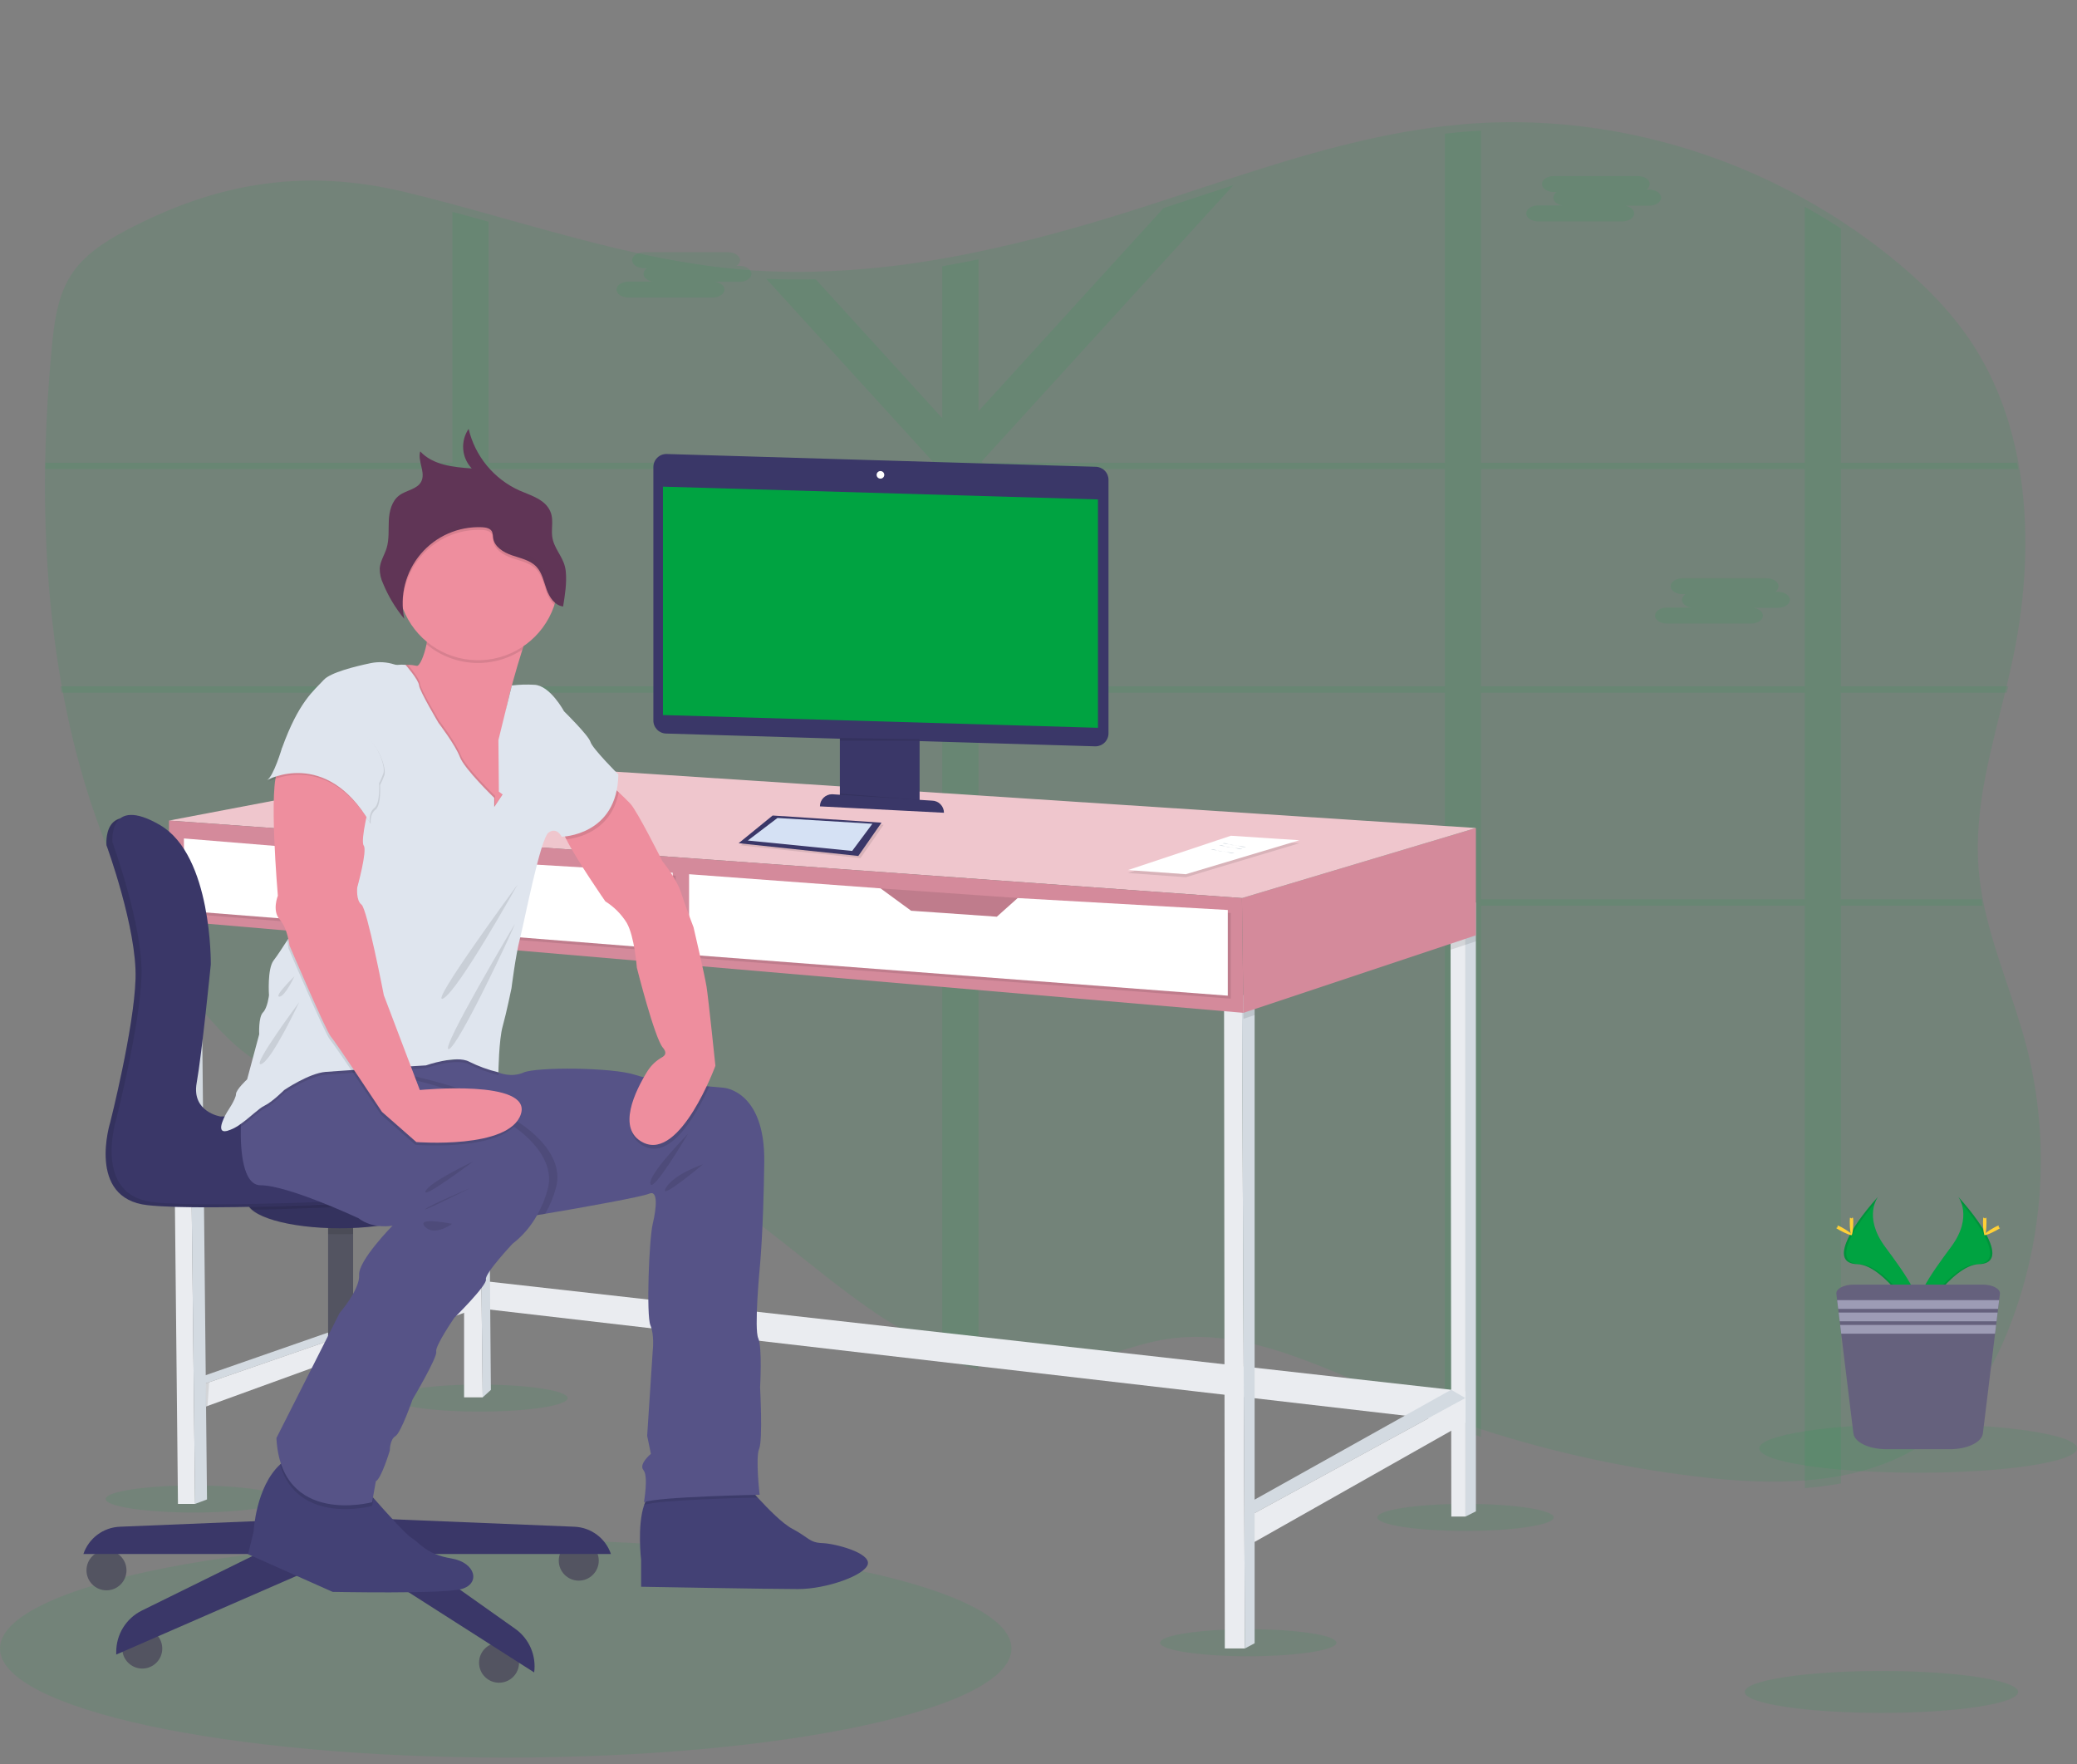 <svg width="272" height="231" viewBox="0 0 272 231" fill="none" xmlns="http://www.w3.org/2000/svg">
<rect x="0" y="0" width="272" height="231" fill="#808080" stroke="none"/>
<g clip-path="url(#clip0)">
<path opacity="0.1" d="M25.38 198.055C31.757 198.055 36.926 197.262 36.926 196.284C36.926 195.306 31.757 194.513 25.38 194.513C19.003 194.513 13.834 195.306 13.834 196.284C13.834 197.262 19.003 198.055 25.38 198.055Z" fill="#00A341"/>
<path opacity="0.1" d="M191.917 200.465C198.294 200.465 203.463 199.672 203.463 198.694C203.463 197.716 198.294 196.923 191.917 196.923C185.54 196.923 180.37 197.716 180.37 198.694C180.37 199.672 185.54 200.465 191.917 200.465Z" fill="#00A341"/>
<path opacity="0.1" d="M163.472 216.873C169.849 216.873 175.018 216.08 175.018 215.102C175.018 214.124 169.849 213.331 163.472 213.331C157.095 213.331 151.925 214.124 151.925 215.102C151.925 216.08 157.095 216.873 163.472 216.873Z" fill="#00A341"/>
<path opacity="0.1" d="M62.794 184.841C69.171 184.841 74.341 184.048 74.341 183.07C74.341 182.092 69.171 181.299 62.794 181.299C56.418 181.299 51.248 182.092 51.248 183.07C51.248 184.048 56.418 184.841 62.794 184.841Z" fill="#00A341"/>
<path opacity="0.1" d="M66.23 230.143C102.808 230.143 132.461 223.751 132.461 215.866C132.461 207.981 102.808 201.589 66.23 201.589C29.652 201.589 0 207.981 0 215.866C0 223.751 29.652 230.143 66.23 230.143Z" fill="#00A341"/>
<path opacity="0.1" d="M262.793 174.663C261.006 178.972 258.66 183.103 255.377 186.271C251.378 190.131 246.411 192.237 241.092 193.244C239.524 193.536 237.941 193.741 236.351 193.857C232.148 194.181 227.844 193.966 223.717 193.517C213.606 192.413 203.635 190.28 193.958 187.15C192.368 186.637 190.788 186.096 189.217 185.529C186.846 184.68 184.497 183.768 182.169 182.793C172.686 178.83 162.883 173.777 152.795 175.344C147.906 176.105 143.313 178.412 138.412 179.098C134.973 179.55 131.478 179.301 128.138 178.367C126.52 177.935 124.936 177.387 123.396 176.73C119.926 175.221 116.624 173.352 113.546 171.152C106.155 165.987 99.522 159.583 91.741 155.11C83.162 150.176 73.666 147.83 63.991 146.082C62.416 145.797 60.835 145.526 59.249 145.267C54.773 144.528 50.285 143.845 45.862 143.036C41.6 142.25 37.264 141.287 33.554 138.922C30.907 137.235 28.682 134.898 26.64 132.435C22.874 127.872 19.644 122.892 17.013 117.592C16.873 117.313 16.737 117.034 16.603 116.755C12.506 108.349 9.75 99.185 8.06 89.702C8.01 89.423 7.962 89.144 7.915 88.865C6.325 79.57 5.745 69.959 5.921 60.418L5.938 59.581C6.046 54.87 6.339 50.179 6.774 45.555C7.087 42.303 7.505 38.928 9.19 36.195C10.874 33.462 13.618 31.708 16.352 30.246C28.439 23.812 40.016 22.021 53.008 25.14C55.094 25.639 57.172 26.177 59.249 26.735C60.831 27.159 62.412 27.597 63.991 28.037C74.904 31.08 85.79 34.318 97.071 35.289C98.16 35.384 99.251 35.456 100.342 35.506C102.501 35.607 104.66 35.629 106.819 35.573C112.379 35.417 117.921 34.847 123.396 33.866C124.98 33.593 126.561 33.29 128.138 32.957C134.943 31.538 141.687 29.644 148.322 27.549C149.677 27.122 151.031 26.686 152.382 26.244C155.428 25.248 158.474 24.233 161.525 23.246C170.634 20.292 179.787 17.595 189.217 16.508C190.024 16.416 190.831 16.336 191.638 16.265C192.41 16.198 193.185 16.145 193.958 16.106C208.586 15.325 223.382 18.853 236.351 26.074C237.961 26.968 239.541 27.92 241.092 28.93C243.243 30.33 245.329 31.836 247.348 33.448C251.487 36.753 255.361 40.515 258.311 45.036C261.187 49.44 263.053 54.385 264.126 59.584C264.185 59.863 264.241 60.142 264.291 60.42C265.867 68.812 265.376 77.813 263.608 86.222C263.421 87.103 263.223 87.987 263.016 88.868C262.952 89.147 262.885 89.426 262.818 89.705C260.911 97.656 258.473 105.585 259.109 113.715C259.19 114.739 259.318 115.754 259.486 116.758C259.533 117.037 259.58 117.316 259.633 117.595C260.877 124.227 263.705 130.519 265.401 137.087C268.584 149.568 267.67 162.742 262.793 174.663Z" fill="#00A341"/>
<path opacity="0.1" d="M241.092 61.42H264.294C264.244 61.142 264.188 60.863 264.129 60.584H241.092V29.93C239.542 28.922 237.961 27.97 236.351 27.074V60.584H193.958V17.106C193.186 17.145 192.41 17.198 191.638 17.265C190.865 17.332 190.023 17.416 189.217 17.508V60.584H128.696L128.551 60.425L161.525 24.243C158.474 25.23 155.428 26.245 152.383 27.241L128.138 53.846V33.954C126.559 34.285 124.979 34.588 123.397 34.864V54.763L106.819 36.57C104.66 36.623 102.501 36.6 100.343 36.504L122.142 60.425L121.996 60.584H63.985V29.037C62.407 28.597 60.825 28.159 59.244 27.735V60.584H5.932L5.916 61.42H59.25V89.868H7.91C7.957 90.147 8.004 90.426 8.055 90.705H59.25V117.758H16.597C16.731 118.037 16.868 118.316 17.007 118.595H59.25V146.279C60.834 146.539 62.414 146.81 63.991 147.093V118.595H123.397V177.722C124.936 178.379 126.521 178.926 128.138 179.359V118.595H189.217V186.527C190.79 187.096 192.37 187.636 193.958 188.147V118.595H236.351V194.855C237.942 194.738 239.525 194.533 241.092 194.241V118.595H259.634C259.581 118.316 259.533 118.037 259.486 117.758H241.078V90.705H262.805C262.872 90.426 262.939 90.147 263.003 89.868H241.092V61.42ZM236.351 61.42V89.868H193.958V61.42H236.351ZM189.217 89.868H128.138V61.42H189.217V89.868ZM63.991 61.42H122.56L123.397 62.182V89.868H63.991V61.42ZM63.991 117.758V90.705H123.397V117.758H63.991ZM128.138 117.758V90.705H189.217V117.758H128.138ZM236.351 117.758H193.958V90.705H236.351V117.758Z" fill="#00A341"/>
<path opacity="0.1" d="M215.969 24.831H215.601C215.731 24.756 215.84 24.65 215.918 24.522C215.996 24.394 216.042 24.249 216.05 24.1C216.05 23.525 215.344 23.054 214.483 23.054H203.494C202.632 23.054 201.924 23.525 201.924 24.1C201.924 24.677 202.632 25.148 203.494 25.148H203.862C203.733 25.224 203.624 25.33 203.545 25.457C203.467 25.585 203.421 25.73 203.413 25.879C203.413 26.37 203.926 26.786 204.612 26.897H201.444C200.579 26.897 199.874 27.369 199.874 27.943C199.874 28.518 200.579 28.992 201.444 28.992H212.435C213.3 28.992 214.006 28.52 214.006 27.943C214.006 27.452 213.492 27.039 212.804 26.928H215.969C216.831 26.928 217.536 26.456 217.536 25.879C217.536 25.302 216.831 24.831 215.969 24.831Z" fill="#00A341"/>
<path opacity="0.1" d="M96.834 34.807H96.466C96.595 34.731 96.703 34.625 96.781 34.497C96.86 34.37 96.906 34.225 96.915 34.076C96.915 33.499 96.209 33.027 95.345 33.027H84.353C83.489 33.027 82.783 33.499 82.783 34.076C82.783 34.651 83.489 35.122 84.353 35.122H84.719C84.59 35.198 84.482 35.304 84.404 35.432C84.327 35.559 84.281 35.704 84.272 35.853C84.272 36.346 84.786 36.759 85.472 36.871H82.309C81.444 36.871 80.739 37.342 80.739 37.919C80.739 38.497 81.444 38.965 82.309 38.965H93.3C94.165 38.965 94.871 38.494 94.871 37.919C94.871 37.426 94.355 37.013 93.669 36.901H96.834C97.696 36.901 98.401 36.43 98.401 35.853C98.401 35.275 97.696 34.807 96.834 34.807Z" fill="#00A341"/>
<path opacity="0.1" d="M232.831 77.495H232.463C232.592 77.419 232.7 77.313 232.779 77.186C232.857 77.058 232.903 76.914 232.912 76.764C232.912 76.19 232.207 75.719 231.342 75.719H220.351C219.486 75.719 218.78 76.19 218.78 76.764C218.78 77.339 219.486 77.81 220.351 77.81H220.716C220.587 77.886 220.479 77.992 220.401 78.12C220.324 78.247 220.278 78.392 220.27 78.541C220.27 79.032 220.783 79.448 221.469 79.559H218.303C217.442 79.559 216.736 80.03 216.736 80.605C216.736 81.179 217.442 81.654 218.303 81.654H229.298C230.16 81.654 230.868 81.182 230.868 80.605C230.868 80.114 230.352 79.701 229.666 79.59H232.831C233.693 79.59 234.399 79.118 234.399 78.541C234.399 77.964 233.693 77.495 232.831 77.495Z" fill="#00A341"/>
<path d="M63.408 167.75L191.917 182.191V186.288L63.081 171.356L63.408 167.75Z" fill="#EAECF0"/>
<path d="M63.213 182.972H60.775V122.429L62.53 122.961L62.549 124.777L63.213 182.972Z" fill="#EAECF0"/>
<path d="M64.286 181.996L63.213 182.972L62.549 124.777L62.529 122.961H63.798L63.815 124.886L64.286 181.996Z" fill="#D3DAE1"/>
<path d="M25.89 180.434L61.458 168.043V169.214L25.89 181.508V180.434Z" fill="#D3DAE1"/>
<path d="M26.526 184.336L25.89 181.508L61.458 169.214V171.652L26.526 184.336Z" fill="#EAECF0"/>
<path d="M191.917 118.572V198.582H190.062L189.967 124.359L189.964 121.985L191.917 118.572Z" fill="#EAECF0"/>
<path d="M193.28 118.181V197.899L191.917 198.582V118.572L193.28 118.181Z" fill="#D3DAE1"/>
<path d="M163.472 196.828L190.04 181.979L191.917 183.07L163.472 198.582V196.828Z" fill="#D3DAE1"/>
<path d="M164.303 201.901L163.472 198.582L191.917 183.07V186.288L164.303 201.901Z" fill="#EAECF0"/>
<path d="M160.301 131.354L160.398 215.855H163.034L162.643 130.377L160.301 131.354Z" fill="#EAECF0"/>
<path d="M164.303 129.596V215.171L163.034 215.855L162.643 130.377L162.799 130.305L164.303 129.596Z" fill="#D3DAE1"/>
<path d="M25.55 196.926H23.305L22.535 121.338L22.524 120.036H24.672L24.688 121.522L25.55 196.926Z" fill="#EAECF0"/>
<path d="M27.109 196.34L25.55 196.926L24.688 121.522L24.671 120.036H26.331L26.345 121.667L27.109 196.34Z" fill="#D3DAE1"/>
<path opacity="0.1" d="M162.8 130.305L164.303 129.596V132.915L162.839 133.403L162.8 130.305Z" fill="black"/>
<path opacity="0.1" d="M193.28 118.181V123.254L191.917 123.712L189.967 124.359L189.964 121.985L191.917 118.572L193.28 118.181Z" fill="black"/>
<path d="M193.281 108.422V122.473L162.839 132.623L162.643 117.595L193.281 108.422Z" fill="#D48A9B"/>
<path d="M22.133 107.446L62.142 99.838L193.28 108.422L162.643 117.595L22.133 107.446Z" fill="#EFC6CD"/>
<path opacity="0.1" d="M26.331 120.036L26.345 121.667L24.688 121.522L22.535 121.338L22.524 120.036H26.331Z" fill="black"/>
<path opacity="0.1" d="M63.815 124.886L62.549 124.777L60.775 124.626V122.429L62.53 122.961H63.799L63.815 124.886Z" fill="black"/>
<path d="M22.133 107.446V120.524L162.838 132.623L162.643 117.595L22.133 107.446Z" fill="#D48A9B"/>
<path d="M133.697 122.995H115.32V116.326L133.697 117.62V122.995Z" fill="#D48A9B"/>
<path opacity="0.1" d="M133.697 122.995H115.32V116.326L133.697 117.62V122.995Z" fill="black"/>
<path opacity="0.1" d="M90.631 114.865V125.402L161.179 130.768V119.548L133.663 117.986L130.93 120.426L119.709 119.645L115.71 116.717L90.631 114.865Z" fill="black"/>
<path d="M90.241 114.472V125.011L160.788 130.377V119.157L133.272 117.595L130.542 120.036L119.319 119.255L115.319 116.326L90.241 114.472Z" fill="white"/>
<path d="M46.724 111.644L63.408 112.815L63.213 118.117H52.319L45.031 115.253L46.724 111.644Z" fill="#D48A9B"/>
<path opacity="0.1" d="M46.724 111.644L63.408 112.815L63.213 118.117H52.319L45.031 115.253L46.724 111.644Z" fill="black"/>
<path opacity="0.1" d="M24.476 110.179V119.645L88.486 124.719V114.667L63.798 113.206L61.165 115.155L51.211 114.572L47.114 112.034L24.476 110.179Z" fill="black"/>
<path d="M24.086 109.789V119.255L88.096 124.328V114.279L63.408 112.815L60.775 114.767L50.821 114.182L46.724 111.644L24.086 109.789Z" fill="white"/>
<path opacity="0.1" d="M26.956 181.14L27.393 180.989L27.173 184.102L26.956 184.18V181.14Z" fill="black"/>
<path opacity="0.1" d="M161.188 109.825L170.16 110.414L155.292 114.865L147.719 114.316L161.188 109.825Z" fill="black"/>
<path d="M161.188 109.435L170.16 110.023L155.292 114.472L147.719 113.925L161.188 109.435Z" fill="white"/>
<path d="M160.114 110.442C160.468 110.291 160.844 110.575 161.229 110.648C161.444 110.69 161.667 110.648 161.882 110.69C162.323 110.748 162.761 111.044 163.179 110.893" fill="#D3DAE1"/>
<path d="M159.651 110.712C160.002 110.559 160.382 110.843 160.766 110.916C160.981 110.958 161.204 110.916 161.422 110.958C161.863 111.016 162.298 111.312 162.716 111.161" fill="#D3DAE1"/>
<path d="M158.591 111.248C158.945 111.097 159.325 111.381 159.707 111.454C159.921 111.496 160.145 111.454 160.362 111.496C160.803 111.554 161.238 111.85 161.656 111.699" fill="#D3DAE1"/>
<path d="M13.945 208.241C15.391 208.241 16.564 207.068 16.564 205.622C16.564 204.175 15.391 203.003 13.945 203.003C12.499 203.003 11.326 204.175 11.326 205.622C11.326 207.068 12.499 208.241 13.945 208.241Z" fill="#535461"/>
<path d="M18.631 218.485C20.077 218.485 21.25 217.312 21.25 215.866C21.25 214.419 20.077 213.247 18.631 213.247C17.184 213.247 16.012 214.419 16.012 215.866C16.012 217.312 17.184 218.485 18.631 218.485Z" fill="#535461"/>
<path d="M65.355 220.339C66.801 220.339 67.974 219.167 67.974 217.72C67.974 216.274 66.801 215.102 65.355 215.102C63.908 215.102 62.736 216.274 62.736 217.72C62.736 219.167 63.908 220.339 65.355 220.339Z" fill="#535461"/>
<path d="M75.794 206.972C77.24 206.972 78.413 205.799 78.413 204.353C78.413 202.906 77.24 201.734 75.794 201.734C74.347 201.734 73.175 202.906 73.175 204.353C73.175 205.799 74.347 206.972 75.794 206.972Z" fill="#535461"/>
<path d="M46.244 159.372H42.964V179.863H46.244V159.372Z" fill="#535461"/>
<path opacity="0.1" d="M46.244 176.544H42.964V179.863H46.244V176.544Z" fill="black"/>
<path d="M46.878 177.325H42.331V200.061H46.878V177.325Z" fill="#3A3768"/>
<path d="M75.228 199.913L45.463 198.694V203.483H80.005C79.662 202.475 79.022 201.595 78.169 200.958C77.316 200.321 76.291 199.957 75.228 199.913Z" fill="#3A3768"/>
<path d="M15.699 199.913L45.464 198.694V203.483H10.922C11.265 202.475 11.905 201.595 12.758 200.958C13.61 200.32 14.636 199.956 15.699 199.913Z" fill="#3A3768"/>
<path d="M42.331 199.182L18.569 210.896C17.564 211.394 16.718 212.164 16.127 213.117C15.535 214.071 15.222 215.171 15.222 216.293V216.65L42.973 204.551L46.877 204.258L69.954 218.992C70.101 217.903 69.947 216.795 69.509 215.787C69.071 214.779 68.365 213.91 67.469 213.275L46.877 198.697L42.331 199.182Z" fill="#3A3768"/>
<path opacity="0.1" d="M46.244 159.369V161.578C45.67 161.602 45.084 161.614 44.487 161.614C43.971 161.614 43.464 161.614 42.964 161.586V159.369H46.244Z" fill="black"/>
<path d="M44.487 160.833C51.171 160.833 56.589 159.249 56.589 157.294C56.589 155.339 51.171 153.755 44.487 153.755C37.804 153.755 32.386 155.339 32.386 157.294C32.386 159.249 37.804 160.833 44.487 160.833Z" fill="#3A3768"/>
<path opacity="0.1" d="M56.483 157.294C56.471 157.491 56.419 157.683 56.331 157.859C56.242 158.035 56.118 158.191 55.967 158.318C54.472 159.773 49.85 160.828 44.384 160.828C39.038 160.828 34.505 159.812 32.902 158.41C32.724 158.279 32.577 158.112 32.469 157.92C32.362 157.727 32.297 157.514 32.28 157.294C32.28 155.342 37.699 153.755 44.384 153.755C51.069 153.755 56.483 155.339 56.483 157.294Z" fill="black"/>
<path opacity="0.1" d="M56.586 157.294C56.574 157.491 56.522 157.683 56.434 157.859C56.345 158.035 56.221 158.191 56.07 158.318C54.53 157.933 53.465 157.615 53.465 157.615C53.465 157.615 42.797 158.212 33.005 158.415C32.827 158.285 32.679 158.118 32.572 157.925C32.465 157.733 32.4 157.519 32.383 157.3C32.383 155.347 37.802 153.76 44.487 153.76C51.172 153.76 56.586 155.339 56.586 157.294Z" fill="black"/>
<path d="M13.945 110.679C13.945 110.679 17.948 121.609 17.752 128.146C17.557 134.684 14.433 146.977 14.433 146.977C14.433 146.977 11.312 156.931 19.314 157.81C27.316 158.688 53.465 157.224 53.465 157.224C53.465 157.224 63.227 160.15 66.345 158.881C67.558 158.39 68.61 157.308 69.441 156.167C69.896 155.546 70.22 154.838 70.392 154.087C70.565 153.336 70.583 152.558 70.445 151.8C70.307 151.042 70.017 150.32 69.591 149.678C69.165 149.036 68.613 148.487 67.968 148.065C66.511 147.157 64.925 146.476 63.263 146.046C62.913 145.951 62.552 145.907 62.189 145.915L28.094 146.587C28.094 146.587 24.29 146.001 24.973 142.197C25.656 138.393 26.825 126.682 26.825 126.682C26.825 126.682 27.02 112.436 20.19 108.436C13.36 104.437 13.945 110.679 13.945 110.679Z" fill="#3A3768"/>
<path opacity="0.1" d="M13.945 110.645C13.945 110.645 17.948 121.572 17.752 128.11C17.557 134.647 14.433 146.944 14.433 146.944C14.433 146.944 11.312 156.895 19.314 157.774C27.316 158.652 53.465 157.185 53.465 157.185C53.465 157.185 63.227 160.114 66.345 158.859C67.558 158.365 68.61 157.283 69.441 156.145C69.896 155.523 70.22 154.815 70.392 154.064C70.565 153.313 70.583 152.534 70.445 151.776C70.308 151.018 70.017 150.296 69.591 149.653C69.165 149.011 68.613 148.462 67.968 148.04C66.51 147.134 64.924 146.454 63.263 146.021C62.913 145.925 62.552 145.882 62.189 145.893L28.094 146.554C28.094 146.554 24.29 145.968 24.973 142.161C25.656 138.354 26.825 126.648 26.825 126.648C26.825 126.648 27.02 112.402 20.19 108.4C13.36 104.398 13.945 110.645 13.945 110.645Z" fill="black"/>
<path d="M14.726 110.288C14.726 110.288 18.729 121.218 18.533 127.756C18.338 134.293 15.214 146.587 15.214 146.587C15.214 146.587 12.093 156.541 20.092 157.42C28.091 158.298 54.244 156.834 54.244 156.834C54.244 156.834 64.005 159.76 67.126 158.507C68.339 158.014 69.391 156.931 70.222 155.791C70.677 155.169 71.001 154.461 71.173 153.71C71.346 152.96 71.364 152.181 71.226 151.423C71.088 150.665 70.798 149.943 70.372 149.301C69.946 148.659 69.394 148.111 68.749 147.689C67.293 146.776 65.707 146.09 64.044 145.656C63.694 145.561 63.333 145.516 62.97 145.524L28.875 146.197C28.875 146.197 25.071 145.611 25.754 141.807C26.437 138.003 27.606 126.292 27.606 126.292C27.606 126.292 27.801 112.045 20.971 108.046C14.14 104.046 14.726 110.288 14.726 110.288Z" fill="#3A3768"/>
<path d="M83.96 204.244V207.772C83.96 207.772 100.814 208.076 104.526 208.076C108.238 208.076 113.348 206.252 113.652 204.791C113.956 203.329 109.393 202.113 107.689 202.055C105.985 201.996 105.926 201.324 103.734 200.167C102.499 199.514 100.622 197.62 99.222 196.095C98.142 194.918 97.347 193.961 97.347 193.961C97.347 193.961 88.28 193.78 85.664 195.238C85.062 195.576 84.646 196.234 84.362 197.051C83.419 199.776 83.96 204.244 83.96 204.244Z" fill="#434175"/>
<path opacity="0.1" d="M84.362 197.051C86.264 196.39 97.392 196.134 99.222 196.095C98.142 194.918 97.347 193.961 97.347 193.961C97.347 193.961 88.28 193.78 85.664 195.238C85.062 195.576 84.646 196.231 84.362 197.051Z" fill="black"/>
<path d="M35.468 140.783L36.45 141.377L36.818 141.6L38.248 142.459C45.896 147.07 66.755 159.561 67.898 159.472C68.197 159.447 69.095 159.313 70.336 159.11C70.665 159.057 71.019 159.001 71.39 158.937C76.168 158.142 84.108 156.706 84.995 156.309C86.211 155.752 85.968 158.195 85.48 160.264C84.992 162.334 84.629 172.257 85.176 173.529C85.723 174.801 85.48 176.876 85.48 176.876L84.752 188.009L85.24 190.374C85.24 190.374 83.597 191.713 84.267 192.502C84.936 193.292 84.328 196.703 84.328 196.703C86.281 195.972 99.478 195.729 99.478 195.729C99.478 195.729 98.92 190.86 99.417 189.705C99.913 188.55 99.54 181.673 99.54 181.673C99.54 181.673 99.844 176.441 99.297 175.225C98.75 174.008 99.478 166.219 99.478 166.219C99.478 166.219 99.966 161.595 100.086 152.162C100.206 142.73 94.731 142.429 94.731 142.429C94.731 142.429 94.003 142.37 92.893 142.264C90.726 142.055 87.112 141.659 84.696 141.148C84.202 141.045 83.713 140.914 83.232 140.758C80.251 139.743 70.213 139.704 68.57 140.435C66.989 141.137 65.408 140.487 65.29 140.435L64.013 138.365L51.809 139.405L50.517 139.517L38.502 140.54L37.666 140.613L35.468 140.783Z" fill="#565387"/>
<path opacity="0.1" d="M84.387 150.115C87.931 151.844 91.314 145.717 92.89 142.261C90.723 142.052 87.109 141.656 84.694 141.146C83.106 143.798 80.987 148.461 84.387 150.115Z" fill="black"/>
<path d="M73.738 108.718C73.812 109.136 73.957 109.538 74.168 109.906C75.479 112.561 79.274 118.028 79.274 118.028C80.403 118.734 81.357 119.688 82.063 120.817C83.098 122.582 83.402 126.718 83.402 126.718C83.402 126.718 85.714 135.905 86.808 137.185C87.365 137.824 87.112 138.203 86.732 138.424C85.955 138.857 85.296 139.474 84.813 140.223C83.218 142.786 80.672 147.876 84.256 149.621C89.122 151.995 93.688 139.556 93.688 139.556C93.688 139.556 92.773 130.734 92.531 129.214C92.288 127.694 90.826 121.425 90.826 121.425C90.826 121.425 89.792 118.747 89.184 116.862C88.576 114.977 86.752 112.784 86.752 112.784C86.752 112.784 83.463 106.213 82.552 105.24C82.128 104.788 81.534 104.219 81.02 103.74C80.426 103.182 79.935 102.747 79.935 102.747C79.935 102.747 73.677 107.262 73.738 108.718Z" fill="#EE8E9E"/>
<path d="M32.486 203.513L43.559 208.442C43.559 208.442 57.908 208.745 60.418 208.076C62.928 207.407 62.37 204.609 59.08 204.06C55.788 203.511 55.005 202.055 53.909 201.385C53.17 200.934 50.545 198.013 48.919 196.164C48.135 195.275 47.58 194.63 47.58 194.63C47.58 194.63 45.45 188.971 39.548 190.249C38.469 190.484 37.475 191.01 36.673 191.769C33.49 194.714 33.214 200.54 33.214 200.54L32.486 203.513Z" fill="#434175"/>
<path opacity="0.1" d="M36.817 141.6L38.248 142.459C45.896 147.07 66.754 159.562 67.898 159.472C68.196 159.447 69.094 159.313 70.336 159.11C70.665 159.057 71.019 159.001 71.39 158.937L71.432 158.867C72.045 157.797 72.514 156.65 72.826 155.456C74.103 150.589 67.775 146.877 67.775 146.877L66.437 145.837C64.917 143.276 53.964 140.856 53.964 140.856L52.553 139.893L51.797 139.386L51.599 139.255L49.887 138.103L41.308 138.711L38.758 140.348L38.48 140.521L37.548 141.132L36.817 141.6Z" fill="black"/>
<path opacity="0.1" d="M36.672 191.769C39.001 199.826 48.729 197.193 48.729 197.193L48.913 196.173C48.13 195.283 47.575 194.639 47.575 194.639C47.575 194.639 45.444 188.98 39.542 190.257C38.466 190.491 37.474 191.014 36.672 191.769Z" fill="black"/>
<path d="M34.129 155.202C37.718 155.202 46.958 159.522 46.958 159.522C48.844 160.984 51.398 160.496 51.398 160.496C51.398 160.496 46.905 165.059 47.031 166.947C47.157 168.835 44.473 171.936 44.473 171.936L36.199 188.302C36.809 199.924 48.732 196.7 48.732 196.7L49.22 193.961C49.951 193.596 51.047 189.945 51.047 189.945C51.047 189.945 51.047 188.486 51.775 188.059C52.503 187.633 54.026 183.251 54.026 183.251C54.026 183.251 57.311 177.715 57.127 176.987C56.943 176.259 59.501 172.547 59.501 172.547C59.501 172.547 63.821 168.288 63.637 167.527C63.453 166.765 67.112 162.869 67.112 162.869C68.434 161.846 69.534 160.563 70.341 159.099C70.954 158.029 71.423 156.883 71.736 155.69C72.765 151.769 68.861 148.598 67.301 147.513C66.925 147.251 66.685 147.111 66.685 147.111L65.346 146.071C64.655 144.905 62.014 143.767 59.336 142.878C57.406 142.233 55.459 141.715 54.213 141.405C53.376 141.202 52.874 141.087 52.874 141.087L51.463 140.139L50.966 139.804L50.512 139.5L48.796 138.348L44.981 138.627L40.217 138.965L37.671 140.605L36.455 141.386L31.7 144.453C31.7 144.453 31.574 145.622 31.535 147.195C31.535 147.315 31.535 147.438 31.535 147.566C31.471 150.726 31.814 155.202 34.129 155.202Z" fill="#565387"/>
<path d="M52.441 87.056L53.724 91.619C53.724 91.619 55.978 99.47 56.221 100.016C56.463 100.563 62.356 106.102 62.61 106.222C62.864 106.342 66.066 108.174 66.066 108.174C66.066 108.174 66.32 98.134 66.066 95.216C66.045 94.575 66.098 93.933 66.225 93.303C66.612 91.013 67.594 87.658 68.408 85.073C69.089 82.906 69.655 81.283 69.655 81.283C69.655 81.283 55.417 80.672 55.905 82.072C56.089 82.602 56.028 83.486 55.852 84.373C55.557 85.834 54.946 87.296 54.567 87.184C54.196 87.1 53.817 87.057 53.437 87.059C52.918 87.036 52.441 87.056 52.441 87.056Z" fill="#EE8E9E"/>
<path opacity="0.1" d="M55.858 84.367C57.597 85.818 59.757 86.669 62.017 86.795C64.278 86.921 66.519 86.315 68.408 85.067C69.089 82.9 69.655 81.277 69.655 81.277C69.655 81.277 55.417 80.666 55.905 82.066C56.095 82.596 56.034 83.48 55.858 84.367Z" fill="black"/>
<path d="M52.076 75.922C52.076 78.005 52.693 80.04 53.849 81.772C55.006 83.504 56.65 84.854 58.574 85.651C60.498 86.448 62.614 86.657 64.657 86.251C66.7 85.846 68.576 84.843 70.049 83.371C71.521 81.898 72.524 80.022 72.931 77.98C73.337 75.938 73.129 73.82 72.332 71.897C71.535 69.972 70.186 68.328 68.454 67.171C66.723 66.014 64.687 65.397 62.605 65.397C61.221 65.39 59.849 65.657 58.569 66.184C57.288 66.711 56.125 67.486 55.146 68.464C54.167 69.443 53.392 70.606 52.865 71.886C52.338 73.166 52.07 74.538 52.076 75.922Z" fill="#EE8E9E"/>
<path opacity="0.1" d="M52.441 87.056L53.724 91.619C53.724 91.619 55.978 99.47 56.221 100.016C56.463 100.563 62.356 106.102 62.61 106.222C62.864 106.342 66.066 108.174 66.066 108.174C66.066 108.174 66.32 98.134 66.066 95.216C66.045 94.575 66.098 93.933 66.225 93.303L65.388 96.675L65.449 103.43L65.935 103.795L64.841 105.438V104.219C64.841 104.219 60.937 100.449 60.337 98.865C59.737 97.28 57.548 94.419 57.548 94.419C57.548 94.419 55.038 90.235 54.993 89.496C54.946 88.938 53.897 87.611 53.437 87.059C52.918 87.036 52.441 87.056 52.441 87.056Z" fill="black"/>
<path opacity="0.1" d="M73.738 108.718C73.812 109.136 73.957 109.538 74.168 109.906C75.498 109.772 80.025 108.924 81.029 103.748C80.435 103.19 79.944 102.755 79.944 102.755C79.944 102.755 73.677 107.262 73.738 108.718Z" fill="black"/>
<path opacity="0.1" d="M31.521 147.546C32.749 146.676 33.917 145.491 34.614 145.165C35.649 144.677 37.231 143.095 37.231 143.095C37.231 143.095 37.632 142.816 38.249 142.459C39.378 141.798 41.23 140.839 42.647 140.722C43.916 140.616 48.138 140.345 51.457 140.139L55.789 139.86C55.789 139.86 59.743 138.465 61.447 139.372C62.668 139.981 63.953 140.449 65.279 140.766C65.279 140.766 65.279 140.633 65.279 140.404L64.002 138.334L50.506 139.486L48.791 138.334L40.212 138.942L37.666 140.582L35.468 140.769L36.45 141.363L31.694 144.431C31.694 144.431 31.549 145.792 31.521 147.546Z" fill="black"/>
<path d="M29.739 148.085C30.384 147.892 30.987 147.584 31.521 147.176C32.746 146.308 33.911 145.126 34.606 144.799C35.641 144.311 37.222 142.73 37.222 142.73C37.222 142.73 40.449 140.538 42.638 140.356C43.235 140.306 44.485 140.22 45.985 140.122L50.952 139.804L53.529 139.642L55.78 139.506C55.78 139.506 59.735 138.111 61.439 139.018C62.659 139.627 63.945 140.094 65.271 140.412C65.271 140.412 65.332 136.153 65.829 134.388C66.325 132.623 66.984 129.398 66.984 129.398C66.984 129.398 67.541 124.958 68.08 122.95C68.618 120.942 70.757 109.747 71.853 109.005C72.949 108.263 73.554 109.563 73.554 109.563C73.554 109.563 80.856 109.44 80.979 101.411C80.979 101.411 77.57 98.003 77.328 97.152C77.085 96.301 73.861 93.136 73.861 93.136C73.861 93.136 72.034 89.728 69.957 89.666C68.98 89.609 68 89.64 67.028 89.758L65.271 96.907L65.332 103.662L65.82 104.027L64.724 105.67V104.473C64.724 104.473 60.82 100.7 60.223 99.118C59.626 97.537 57.434 94.67 57.434 94.67C57.434 94.67 54.941 90.486 54.879 89.747C54.818 89.008 53.114 87.061 53.114 87.061C52.77 87.02 52.423 87.02 52.079 87.061C51.926 87.071 51.772 87.049 51.627 86.997C50.645 86.684 49.599 86.624 48.587 86.824C46.484 87.262 43.288 88.06 42.407 89.016C41.068 90.478 39.121 91.878 36.929 97.961L48.732 102.22L47.723 104.141L38.329 121.991C38.329 121.991 38.017 122.498 37.596 123.159C37.038 124.018 36.316 125.142 35.833 125.759C34.983 126.855 35.225 130.322 35.225 130.322C35.225 130.322 35.044 131.964 34.436 132.575C33.828 133.186 33.945 135.431 33.945 135.431L32.364 141.333C32.364 141.333 30.902 142.671 30.902 143.285C30.902 143.898 29.748 145.597 29.748 145.597C29.748 145.597 27.982 148.509 29.739 148.085Z" fill="#DFE5EE"/>
<path opacity="0.1" d="M37.593 123.159C37.674 123.495 37.736 123.835 37.78 124.177C37.78 124.177 42.585 135.434 43.193 136.103C43.38 136.31 44.088 137.322 44.975 138.613L45.993 140.117C47.831 142.847 49.898 145.948 49.898 145.948L54.399 149.903C54.399 149.903 64.194 150.687 67.307 147.507C66.93 147.245 66.69 147.106 66.69 147.106L65.352 146.066C64.66 144.9 62.019 143.762 59.341 142.872C56.876 142.889 54.859 143.09 54.859 143.09L54.218 141.4L53.549 139.637L50.135 130.69C50.135 130.69 47.94 119.375 47.209 118.825C46.478 118.276 46.651 116.575 46.651 116.575C46.651 116.575 47.99 111.769 47.502 111.1C47.014 110.43 48.294 105.499 48.294 105.499C48.167 105.019 47.97 104.559 47.709 104.136L38.315 121.985C38.315 121.985 38.014 122.49 37.593 123.159Z" fill="black"/>
<path d="M48.426 105.129C48.426 105.129 47.148 110.057 47.636 110.726C48.124 111.395 46.783 116.201 46.783 116.201C46.783 116.201 46.602 117.905 47.341 118.452C48.08 118.998 50.266 130.316 50.266 130.316L54.98 142.73C54.98 142.73 69.731 141.268 68.211 145.893C66.691 150.517 54.52 149.543 54.52 149.543L50.018 145.589C50.018 145.589 43.933 136.402 43.325 135.732C42.717 135.063 37.908 123.806 37.908 123.806C37.908 123.806 37.666 121.556 36.631 120.398C35.596 119.241 36.388 117.289 36.388 117.289C36.388 117.289 35.111 102.571 36.45 100.808C37.788 99.046 47.031 99.835 48.426 105.129Z" fill="#EE8E9E"/>
<path opacity="0.1" d="M92.054 152.463C92.054 152.463 88.219 153.744 87.192 155.568C86.166 157.392 92.054 152.463 92.054 152.463Z" fill="black"/>
<path opacity="0.1" d="M90.104 148.45C89.984 148.631 84.855 153.777 85.176 155.021C85.497 156.265 90.104 148.45 90.104 148.45Z" fill="black"/>
<path opacity="0.1" d="M61.935 152.101C61.935 152.101 56.215 154.798 55.727 155.972C55.239 157.146 61.935 152.101 61.935 152.101Z" fill="black"/>
<path opacity="0.1" d="M61.57 155.568C61.57 155.568 56.408 157.757 55.713 158.306C55.019 158.856 61.57 155.568 61.57 155.568Z" fill="black"/>
<path opacity="0.1" d="M59.196 160.253C59.196 160.253 56.909 161.957 55.649 160.619C54.388 159.28 59.196 160.253 59.196 160.253Z" fill="black"/>
<path opacity="0.1" d="M67.775 115.836C67.653 116.02 60.047 129.708 58.039 130.743C56.031 131.777 67.775 115.836 67.775 115.836Z" fill="black"/>
<path opacity="0.1" d="M67.41 121.009C67.41 121.313 59.986 137.185 58.764 137.375C57.543 137.565 67.41 121.009 67.41 121.009Z" fill="black"/>
<path opacity="0.1" d="M39.177 131.231C39.177 131.231 35.596 138.887 34.202 139.336C32.807 139.785 39.177 131.231 39.177 131.231Z" fill="black"/>
<path opacity="0.1" d="M38.569 127.823C38.569 127.823 37.334 130.5 36.583 130.5C35.833 130.5 38.569 127.823 38.569 127.823Z" fill="black"/>
<path opacity="0.1" d="M52.076 75.922C52.075 77.18 52.301 78.428 52.743 79.606C52.704 78.24 52.947 76.88 53.457 75.612C53.968 74.344 54.734 73.195 55.708 72.237C56.683 71.278 57.844 70.531 59.121 70.042C60.397 69.552 61.761 69.332 63.126 69.393C63.637 69.415 64.242 69.535 64.448 69.998C64.529 70.247 64.572 70.507 64.574 70.768C64.727 71.951 65.926 72.69 67.053 73.075C68.18 73.46 69.435 73.705 70.252 74.572C70.999 75.367 71.212 76.508 71.58 77.537C71.787 78.167 72.138 78.74 72.606 79.21C73.082 77.763 73.238 76.23 73.064 74.716C72.89 73.203 72.389 71.745 71.596 70.444C70.804 69.142 69.738 68.029 68.473 67.18C67.208 66.33 65.774 65.766 64.27 65.525C62.765 65.284 61.227 65.372 59.76 65.784C58.293 66.196 56.933 66.921 55.773 67.909C54.614 68.898 53.683 70.126 53.045 71.51C52.406 72.893 52.076 74.399 52.076 75.922Z" fill="black"/>
<path d="M71.736 66.392C70.871 65.218 69.337 64.811 68.004 64.219C66.355 63.472 64.9 62.357 63.75 60.959C62.599 59.561 61.785 57.918 61.369 56.157C60.838 56.938 60.589 57.877 60.663 58.819C60.737 59.761 61.129 60.65 61.776 61.339C59.353 61.174 56.675 60.895 55.033 59.107C54.659 60.396 55.777 61.86 55.166 63.054C54.642 64.08 53.214 64.169 52.291 64.867C51.306 65.597 50.98 66.922 50.919 68.146C50.857 69.371 50.986 70.626 50.623 71.797C50.344 72.687 49.786 73.504 49.731 74.433C49.724 75.125 49.877 75.809 50.177 76.433C50.865 78.094 51.798 79.643 52.944 81.029C52.632 79.543 52.664 78.006 53.037 76.534C53.41 75.063 54.115 73.696 55.098 72.539C56.081 71.382 57.315 70.464 58.706 69.857C60.098 69.25 61.61 68.969 63.126 69.036C63.637 69.058 64.242 69.181 64.448 69.644C64.53 69.893 64.572 70.152 64.574 70.414C64.727 71.594 65.926 72.333 67.053 72.718C68.18 73.103 69.435 73.351 70.252 74.215C71 75.01 71.212 76.151 71.58 77.18C71.948 78.209 72.659 79.286 73.744 79.411C73.992 77.883 74.243 76.343 74.09 74.793C73.922 73.133 72.807 72.193 72.416 70.749C71.993 69.234 72.796 67.831 71.736 66.392Z" fill="#603556"/>
<path opacity="0.1" d="M40.895 95.88L37.063 98.192C37.063 98.192 35.967 101.902 35.111 102.376C35.111 102.376 42.778 98.117 48.557 107.912C48.557 107.912 48.375 106.635 49.165 106.027C49.954 105.419 49.773 102.803 49.773 102.803C49.985 102.388 50.172 101.96 50.33 101.522C50.86 100.198 48.002 92.533 40.895 95.88Z" fill="black"/>
<path d="M40.761 95.635L36.926 97.947C36.926 97.947 35.83 101.659 34.974 102.147C34.974 102.147 42.641 97.885 48.42 107.683C48.42 107.683 48.239 106.406 49.031 105.798C49.823 105.19 49.639 102.571 49.639 102.571C49.853 102.158 50.039 101.731 50.197 101.294C50.737 99.955 47.868 92.288 40.761 95.635Z" fill="#DFE5EE"/>
<g opacity="0.1">
<path opacity="0.1" d="M55.351 62.175C55.337 61.182 54.745 60.089 55.033 59.107L55.083 59.16C55.153 60.175 55.716 61.244 55.351 62.175Z" fill="black"/>
<path opacity="0.1" d="M51.042 67.41C50.983 68.526 51.084 69.641 50.833 70.726C50.925 69.876 50.874 69 50.919 68.141C50.937 67.734 50.991 67.329 51.078 66.93C51.061 67.101 51.047 67.251 51.042 67.41Z" fill="black"/>
<path opacity="0.1" d="M49.731 74.427C49.747 74.206 49.787 73.987 49.851 73.775C49.861 74.44 50.014 75.095 50.3 75.696C50.929 77.216 51.765 78.642 52.782 79.936C52.815 80.301 52.869 80.664 52.944 81.023C51.798 79.638 50.865 78.088 50.177 76.427C49.877 75.803 49.724 75.119 49.731 74.427Z" fill="black"/>
<path opacity="0.1" d="M61.899 60.608C61.665 60.594 61.425 60.577 61.188 60.558C60.656 59.6 60.512 58.475 60.783 57.414C60.732 57.995 60.805 58.581 60.998 59.131C61.19 59.682 61.497 60.185 61.899 60.608Z" fill="black"/>
<path opacity="0.1" d="M55.217 71.8C56.207 70.652 57.443 69.741 58.833 69.135C60.222 68.528 61.731 68.242 63.246 68.297C63.757 68.322 64.362 68.442 64.571 68.905C64.651 69.154 64.693 69.413 64.696 69.675C64.85 70.855 66.046 71.596 67.176 71.978C68.305 72.361 69.555 72.612 70.372 73.479C71.122 74.274 71.334 75.415 71.702 76.441C72.07 77.467 72.779 78.544 73.861 78.672L73.744 79.403C72.659 79.286 71.948 78.209 71.58 77.172C71.212 76.134 70.999 75.002 70.252 74.207C69.435 73.342 68.18 73.091 67.053 72.709C65.926 72.327 64.727 71.594 64.574 70.406C64.572 70.144 64.53 69.884 64.448 69.636C64.231 69.173 63.636 69.05 63.126 69.028C60.756 68.917 58.424 69.661 56.556 71.125C54.688 72.588 53.407 74.673 52.946 77.001C53.189 75.086 53.977 73.28 55.217 71.8Z" fill="black"/>
</g>
<path d="M120.429 94.728V105.642L109.987 104.805V94.728H120.429Z" fill="#3A3768"/>
<path opacity="0.1" d="M120.429 104.749V105.642L109.987 104.805V103.913L120.429 104.749Z" fill="black"/>
<path d="M123.62 106.425L107.376 105.589C107.376 105.167 107.544 104.763 107.842 104.465C108.14 104.166 108.545 103.999 108.966 103.999L122.03 104.836C122.451 104.836 122.856 105.003 123.154 105.301C123.452 105.599 123.62 106.004 123.62 106.425Z" fill="#3A3768"/>
<path d="M143.458 97.727L87.273 96.053C87.049 96.053 86.826 96.01 86.618 95.924C86.411 95.838 86.222 95.712 86.063 95.553C85.905 95.394 85.779 95.206 85.693 94.998C85.607 94.791 85.563 94.568 85.564 94.344V61.154C85.564 60.93 85.608 60.708 85.694 60.501C85.78 60.293 85.906 60.105 86.064 59.947C86.223 59.788 86.412 59.662 86.619 59.577C86.826 59.491 87.049 59.447 87.273 59.447L143.458 61.121C143.91 61.121 144.345 61.301 144.665 61.621C144.986 61.941 145.166 62.375 145.167 62.828V96.017C145.167 96.47 144.987 96.905 144.666 97.226C144.346 97.546 143.911 97.727 143.458 97.727Z" fill="#3A3768"/>
<path d="M143.787 95.3L86.819 93.627V63.723L143.787 65.397V95.3Z" fill="#00A341"/>
<path d="M115.303 62.674C115.58 62.674 115.805 62.452 115.805 62.178C115.805 61.904 115.58 61.681 115.303 61.681C115.026 61.681 114.801 61.904 114.801 62.178C114.801 62.452 115.026 62.674 115.303 62.674Z" fill="white"/>
<path opacity="0.1" d="M120.418 96.795L110.009 96.628V96.982H120.418V96.795Z" fill="black"/>
<path opacity="0.1" d="M101.464 107.064L115.718 107.998L112.681 112.363L97.01 110.69L101.464 107.064Z" fill="black"/>
<path d="M101.185 106.785L115.44 107.72L112.402 112.084L96.731 110.411L101.185 106.785Z" fill="#3A3768"/>
<path d="M101.815 107.109L114.246 107.867L111.599 111.423L97.93 110.06L101.815 107.109Z" fill="#D5E1F4"/>
<path opacity="0.1" d="M246.389 224.294C256.277 224.294 264.294 223.064 264.294 221.547C264.294 220.03 256.277 218.8 246.389 218.8C236.5 218.8 228.483 220.03 228.483 221.547C228.483 223.064 236.5 224.294 246.389 224.294Z" fill="#00A341"/>
<path d="M256.451 156.708C256.451 156.708 258.44 159.31 255.531 163.24C252.622 167.17 250.232 170.492 251.194 172.935C251.194 172.935 255.584 165.636 259.154 165.536C262.724 165.435 260.389 161.09 256.451 156.708Z" fill="#00A341"/>
<path opacity="0.1" d="M256.451 156.708C256.624 156.96 256.76 157.234 256.856 157.523C260.342 161.62 262.2 165.441 258.85 165.536C255.729 165.625 251.986 171.203 251.088 172.614C251.118 172.723 251.153 172.83 251.194 172.935C251.194 172.935 255.584 165.636 259.154 165.536C262.724 165.435 260.389 161.09 256.451 156.708Z" fill="black"/>
<path d="M260.149 160.024C260.149 160.939 260.046 161.698 259.921 161.698C259.795 161.698 259.689 160.953 259.689 160.024C259.689 159.096 259.818 159.539 259.946 159.539C260.074 159.539 260.149 159.11 260.149 160.024Z" fill="#FFD037"/>
<path d="M261.418 161.118C260.615 161.556 259.912 161.821 259.854 161.709C259.795 161.597 260.395 161.151 261.198 160.713C262.001 160.275 261.686 160.596 261.756 160.713C261.826 160.83 262.224 160.68 261.418 161.118Z" fill="#FFD037"/>
<path d="M245.939 156.708C245.939 156.708 243.948 159.31 246.857 163.24C249.766 167.17 252.156 170.492 251.194 172.935C251.194 172.935 246.807 165.636 243.234 165.536C239.661 165.435 242.01 161.09 245.939 156.708Z" fill="#00A341"/>
<path opacity="0.1" d="M245.939 156.708C245.766 156.959 245.629 157.233 245.532 157.523C242.049 161.62 240.191 165.441 243.541 165.536C246.662 165.625 250.405 171.203 251.3 172.614C251.271 172.723 251.236 172.83 251.194 172.935C251.194 172.935 246.807 165.636 243.234 165.536C239.661 165.435 242.01 161.09 245.939 156.708Z" fill="black"/>
<path d="M242.241 160.024C242.241 160.939 242.342 161.698 242.47 161.698C242.598 161.698 242.699 160.953 242.699 160.024C242.699 159.096 242.57 159.539 242.445 159.539C242.319 159.539 242.241 159.11 242.241 160.024Z" fill="#FFD037"/>
<path d="M240.97 161.118C241.776 161.556 242.476 161.821 242.537 161.709C242.598 161.597 241.979 161.151 241.19 160.713C240.401 160.275 240.705 160.596 240.632 160.713C240.56 160.83 240.166 160.68 240.97 161.118Z" fill="#FFD037"/>
<path opacity="0.1" d="M251.194 192.843C262.685 192.843 272 191.413 272 189.649C272 187.886 262.685 186.456 251.194 186.456C239.703 186.456 230.388 187.886 230.388 189.649C230.388 191.413 239.703 192.843 251.194 192.843Z" fill="#00A341"/>
<path d="M261.904 169.426L261.803 170.241L261.664 171.387L261.605 171.867L261.466 173.013L261.407 173.493L261.268 174.639L259.675 187.691C259.533 188.857 257.628 189.764 255.33 189.764H247.058C244.76 189.764 242.861 188.857 242.718 187.691L241.123 174.639L240.984 173.493L240.925 173.013L240.783 171.867L240.724 171.387L240.585 170.241L240.487 169.426C240.406 168.768 241.435 168.21 242.735 168.21H259.656C260.947 168.21 261.985 168.768 261.904 169.426Z" fill="#65617D"/>
<path d="M261.804 170.241L261.664 171.387H240.727L240.588 170.241H261.804Z" fill="#9D9CB5"/>
<path d="M261.605 171.867L261.466 173.016H240.925L240.783 171.867H261.605Z" fill="#9D9CB5"/>
<path d="M261.407 173.493L261.268 174.642H241.123L240.983 173.493H261.407Z" fill="#9D9CB5"/>
</g>
<defs>
<clipPath id="clip0">
<rect width="272" height="230.143" fill="white"/>
</clipPath>
</defs>
</svg>
